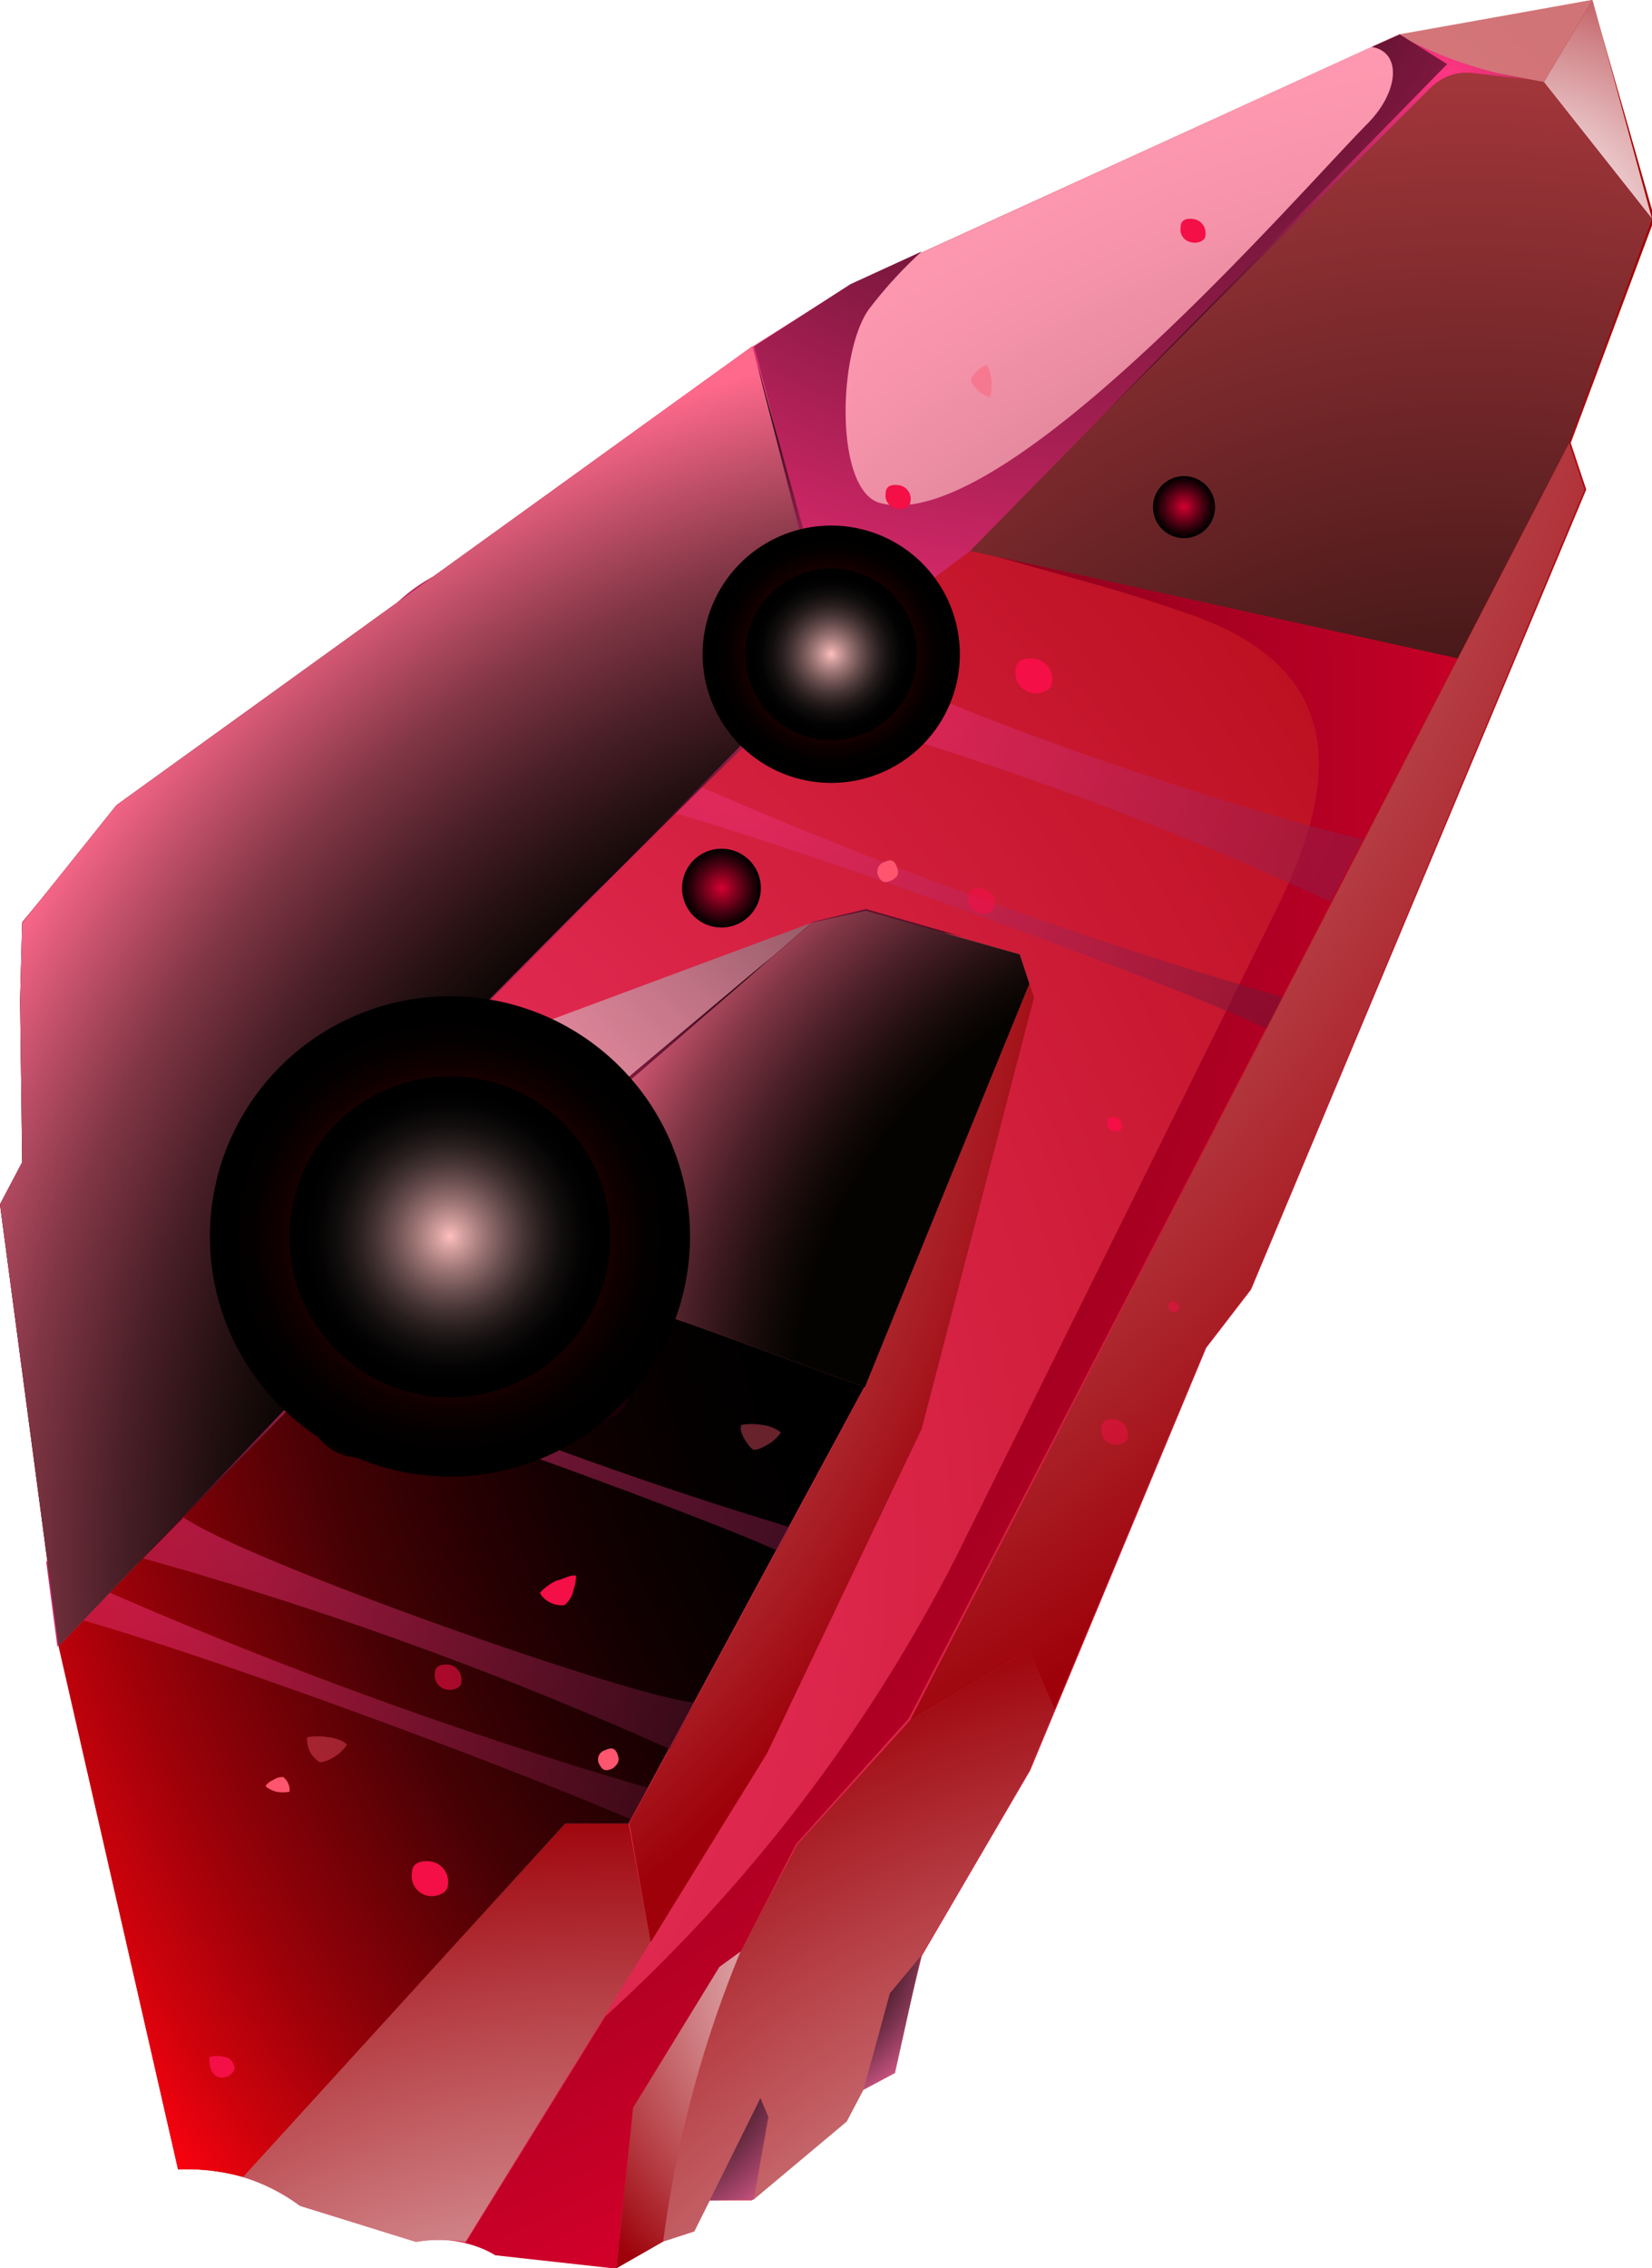 <svg xmlns="http://www.w3.org/2000/svg" xmlns:xlink="http://www.w3.org/1999/xlink" viewBox="0 0 39.43 54.12"><defs><style>.cls-1{isolation:isolate;}.cls-10,.cls-11,.cls-12,.cls-13,.cls-14,.cls-15,.cls-16,.cls-17,.cls-18,.cls-19,.cls-2,.cls-20,.cls-21,.cls-22,.cls-23,.cls-24,.cls-3,.cls-30,.cls-31,.cls-32,.cls-33,.cls-34,.cls-35,.cls-36,.cls-37,.cls-38,.cls-39,.cls-4,.cls-41,.cls-42,.cls-43,.cls-44,.cls-45,.cls-46,.cls-47,.cls-5,.cls-52,.cls-6,.cls-7,.cls-8,.cls-9{fill-rule:evenodd;}.cls-2{fill:url(#radial-gradient);}.cls-10,.cls-12,.cls-17,.cls-21,.cls-3,.cls-4,.cls-8,.cls-9{mix-blend-mode:multiply;}.cls-3{fill:url(#radial-gradient-2);}.cls-4{fill:url(#radial-gradient-3);}.cls-13,.cls-14,.cls-15,.cls-16,.cls-18,.cls-19,.cls-20,.cls-22,.cls-23,.cls-24,.cls-25,.cls-26,.cls-27,.cls-28,.cls-29,.cls-30,.cls-31,.cls-32,.cls-33,.cls-34,.cls-35,.cls-36,.cls-37,.cls-38,.cls-39,.cls-40,.cls-41,.cls-42,.cls-43,.cls-44,.cls-45,.cls-46,.cls-47,.cls-5,.cls-52,.cls-53,.cls-6,.cls-7{mix-blend-mode:screen;}.cls-5{fill:url(#radial-gradient-4);}.cls-6{fill:url(#radial-gradient-5);}.cls-7{fill:url(#radial-gradient-6);}.cls-8{fill:url(#radial-gradient-7);}.cls-9{fill:url(#radial-gradient-8);}.cls-10{fill:url(#radial-gradient-9);}.cls-11{fill:#ffe9ef;}.cls-11,.cls-25,.cls-26,.cls-27,.cls-28,.cls-29,.cls-34,.cls-40{opacity:0.5;}.cls-12{fill:url(#radial-gradient-10);}.cls-13{fill:url(#radial-gradient-11);}.cls-14{fill:url(#radial-gradient-12);}.cls-15{fill:url(#radial-gradient-13);}.cls-16{fill:url(#radial-gradient-14);}.cls-17{fill:url(#radial-gradient-15);}.cls-18{fill:url(#radial-gradient-16);}.cls-19{fill:url(#radial-gradient-17);}.cls-20{fill:url(#radial-gradient-18);}.cls-21{fill:url(#radial-gradient-19);}.cls-22{fill:url(#radial-gradient-20);}.cls-23{fill:url(#radial-gradient-21);}.cls-24{fill:url(#radial-gradient-22);}.cls-25{fill:url(#radial-gradient-23);}.cls-26{fill:url(#radial-gradient-24);}.cls-27{fill:url(#radial-gradient-25);}.cls-28{fill:url(#radial-gradient-26);}.cls-29{fill:url(#radial-gradient-27);}.cls-30{fill:url(#radial-gradient-28);}.cls-31{fill:url(#radial-gradient-29);}.cls-32,.cls-33,.cls-34,.cls-35{fill:#f40f46;}.cls-33{opacity:0.6;}.cls-35{opacity:0.35;}.cls-36,.cls-37{fill:#ff556e;}.cls-37{opacity:0.4;}.cls-38{fill:url(#radial-gradient-30);}.cls-39{fill:url(#radial-gradient-31);}.cls-40{fill:url(#radial-gradient-32);}.cls-41{fill:url(#radial-gradient-33);}.cls-42{fill:url(#radial-gradient-34);}.cls-43{fill:url(#radial-gradient-35);}.cls-44{fill:url(#radial-gradient-36);}.cls-45{fill:url(#radial-gradient-37);}.cls-46{fill:url(#radial-gradient-38);}.cls-47{fill:url(#radial-gradient-39);}.cls-48{mask:url(#mask);}.cls-49{mask:url(#mask-2);}.cls-50{mask:url(#mask-3);}.cls-51{mask:url(#mask-4);}.cls-52{fill:url(#radial-gradient-40);}.cls-53{fill:url(#radial-gradient-41);}.cls-54{mask:url(#mask-5);}.cls-55{mask:url(#mask-6);}.cls-56{mask:url(#mask-7);}.cls-57{mask:url(#mask-8);}.cls-58{filter:url(#luminosity-noclip-8);}.cls-59{filter:url(#luminosity-noclip-7);}.cls-60{filter:url(#luminosity-noclip-6);}.cls-61{filter:url(#luminosity-noclip-5);}.cls-62{filter:url(#luminosity-noclip-4);}.cls-63{filter:url(#luminosity-noclip-3);}.cls-64{filter:url(#luminosity-noclip-2);}.cls-65{filter:url(#luminosity-noclip);}</style><radialGradient id="radial-gradient" cx="0.37" cy="37.1" r="51.44" gradientUnits="userSpaceOnUse"><stop offset="0" stop-color="#ff3d78"></stop><stop offset="1" stop-color="#a30000"></stop></radialGradient><radialGradient id="radial-gradient-2" cx="-1.91" cy="-0.89" r="49.04" gradientUnits="userSpaceOnUse"><stop offset="0" stop-color="#fff"></stop><stop offset="0.09" stop-color="#fcf6f7"></stop><stop offset="0.22" stop-color="#f3dfe0"></stop><stop offset="0.39" stop-color="#e4b8bb"></stop><stop offset="0.59" stop-color="#d08387"></stop><stop offset="0.81" stop-color="#b64046"></stop><stop offset="1" stop-color="#9e0109"></stop></radialGradient><radialGradient id="radial-gradient-3" cx="31.76" cy="67.86" r="29.86" xlink:href="#radial-gradient-2"></radialGradient><radialGradient id="radial-gradient-4" cx="-15.06" cy="17.89" r="35.31" gradientUnits="userSpaceOnUse"><stop offset="0.24" stop-color="#050300"></stop><stop offset="0.31" stop-color="#0e0301"></stop><stop offset="0.43" stop-color="#250302"></stop><stop offset="0.58" stop-color="#4c0204"></stop><stop offset="0.75" stop-color="#810208"></stop><stop offset="0.94" stop-color="#c4010c"></stop><stop offset="1" stop-color="#db010d"></stop></radialGradient><radialGradient id="radial-gradient-5" cx="38.38" cy="31.26" r="30.75" gradientUnits="userSpaceOnUse"><stop offset="0" stop-color="#050300"></stop><stop offset="0.21" stop-color="#4d2e33"></stop><stop offset="0.42" stop-color="#8c5460"></stop><stop offset="0.61" stop-color="#be7283"></stop><stop offset="0.78" stop-color="#e1879c"></stop><stop offset="0.91" stop-color="#f794ab"></stop><stop offset="1" stop-color="#ff99b1"></stop></radialGradient><radialGradient id="radial-gradient-6" cx="25.66" cy="14.83" r="20.64" xlink:href="#radial-gradient-5"></radialGradient><radialGradient id="radial-gradient-7" cx="5.66" cy="18.84" r="32.44" xlink:href="#radial-gradient-2"></radialGradient><radialGradient id="radial-gradient-8" cx="-3.66" cy="22.05" r="29.75" xlink:href="#radial-gradient-2"></radialGradient><radialGradient id="radial-gradient-9" cx="14.83" cy="67.36" r="24.31" xlink:href="#radial-gradient-2"></radialGradient><radialGradient id="radial-gradient-10" cx="36.26" cy="6.05" r="9.07" xlink:href="#radial-gradient-2"></radialGradient><radialGradient id="radial-gradient-11" cx="35.07" cy="26.25" r="38.88" gradientUnits="userSpaceOnUse"><stop offset="0" stop-color="#050300"></stop><stop offset="1" stop-color="#ff545d"></stop></radialGradient><radialGradient id="radial-gradient-12" cx="34.57" cy="1.78" r="11.95" gradientUnits="userSpaceOnUse"><stop offset="0" stop-color="#ff3682"></stop><stop offset="1"></stop></radialGradient><radialGradient id="radial-gradient-13" cx="14.54" cy="48.28" r="6.11" gradientUnits="userSpaceOnUse"><stop offset="0.25"></stop><stop offset="0.33" stop-color="#050203"></stop><stop offset="0.42" stop-color="#14080d"></stop><stop offset="0.52" stop-color="#2e131d"></stop><stop offset="0.63" stop-color="#512133"></stop><stop offset="0.74" stop-color="#7e3450"></stop><stop offset="0.86" stop-color="#b54b73"></stop><stop offset="0.98" stop-color="#f5659c"></stop><stop offset="1" stop-color="#ff69a2"></stop></radialGradient><radialGradient id="radial-gradient-14" cx="18.33" cy="46.09" r="5.06" xlink:href="#radial-gradient-13"></radialGradient><radialGradient id="radial-gradient-15" cx="22.84" cy="46.63" r="10.66" xlink:href="#radial-gradient-2"></radialGradient><radialGradient id="radial-gradient-16" cx="19.22" cy="10.92" r="35.65" xlink:href="#radial-gradient-12"></radialGradient><radialGradient id="radial-gradient-17" cx="25.24" cy="-3.54" r="21.47" gradientUnits="userSpaceOnUse"><stop offset="0"></stop><stop offset="1" stop-color="#ff307e"></stop></radialGradient><radialGradient id="radial-gradient-18" cx="-6.96" cy="15.59" r="29.74" xlink:href="#radial-gradient-17"></radialGradient><radialGradient id="radial-gradient-19" cx="-4.78" cy="16.11" r="42.83" xlink:href="#radial-gradient-2"></radialGradient><radialGradient id="radial-gradient-20" cx="39.06" cy="27.25" r="42.83" gradientUnits="userSpaceOnUse"><stop offset="0.49"></stop><stop offset="0.55" stop-color="#040000"></stop><stop offset="0.62" stop-color="#110001"></stop><stop offset="0.68" stop-color="#260002"></stop><stop offset="0.75" stop-color="#440104"></stop><stop offset="0.81" stop-color="#6b0106"></stop><stop offset="0.88" stop-color="#9a0109"></stop><stop offset="0.95" stop-color="#d0020c"></stop><stop offset="1" stop-color="#ff020f"></stop></radialGradient><radialGradient id="radial-gradient-21" cx="24.52" cy="29.28" r="23.39" xlink:href="#radial-gradient-17"></radialGradient><radialGradient id="radial-gradient-22" cx="-3.16" cy="17.85" r="40.84" gradientUnits="userSpaceOnUse"><stop offset="0"></stop><stop offset="1" stop-color="#d4002a"></stop></radialGradient><radialGradient id="radial-gradient-23" cx="9.95" cy="30.93" r="21.62" xlink:href="#radial-gradient-12"></radialGradient><radialGradient id="radial-gradient-24" cx="5.77" cy="34.92" r="19.82" xlink:href="#radial-gradient-12"></radialGradient><radialGradient id="radial-gradient-25" cx="4.04" cy="37.22" r="20.01" xlink:href="#radial-gradient-12"></radialGradient><radialGradient id="radial-gradient-26" cx="20.13" cy="15.09" r="28.89" xlink:href="#radial-gradient-12"></radialGradient><radialGradient id="radial-gradient-27" cx="17.83" cy="17.36" r="24.39" xlink:href="#radial-gradient-12"></radialGradient><radialGradient id="radial-gradient-28" cx="19.93" cy="15.77" r="7.47" xlink:href="#radial-gradient-12"></radialGradient><radialGradient id="radial-gradient-29" cx="10.85" cy="30.09" r="11.78" xlink:href="#radial-gradient-12"></radialGradient><radialGradient id="radial-gradient-30" cx="28.26" cy="12.09" r="0.73" gradientUnits="userSpaceOnUse"><stop offset="0" stop-color="#d40031"></stop><stop offset="0.13" stop-color="#b5002a"></stop><stop offset="0.56" stop-color="#550014"></stop><stop offset="0.86" stop-color="#180005"></stop><stop offset="1"></stop></radialGradient><radialGradient id="radial-gradient-31" cx="12.89" cy="17.25" r="0.81" xlink:href="#radial-gradient-30"></radialGradient><radialGradient id="radial-gradient-32" cx="9.03" cy="21.06" r="1.23" xlink:href="#radial-gradient-30"></radialGradient><radialGradient id="radial-gradient-33" cx="8.59" cy="33.53" r="1.25" xlink:href="#radial-gradient-30"></radialGradient><radialGradient id="radial-gradient-34" cx="-4.46" cy="247.82" r="0.94" gradientTransform="translate(265.04 25.65) rotate(90)" xlink:href="#radial-gradient-30"></radialGradient><radialGradient id="radial-gradient-35" cx="7.44" cy="250.85" r="0.94" gradientTransform="translate(265.04 25.65) rotate(90)" xlink:href="#radial-gradient-30"></radialGradient><radialGradient id="radial-gradient-36" cx="25.17" cy="37.18" r="29.18" gradientUnits="userSpaceOnUse"><stop offset="0.62" stop-color="#050300"></stop><stop offset="0.65" stop-color="#0e0705"></stop><stop offset="0.7" stop-color="#251012"></stop><stop offset="0.77" stop-color="#4c2028"></stop><stop offset="0.85" stop-color="#813645"></stop><stop offset="0.93" stop-color="#c4516b"></stop><stop offset="1" stop-color="#ff698c"></stop></radialGradient><radialGradient id="radial-gradient-37" cx="30.27" cy="33.9" r="18.38" xlink:href="#radial-gradient-36"></radialGradient><radialGradient id="radial-gradient-38" cx="10.74" cy="29.5" r="5.28" gradientUnits="userSpaceOnUse"><stop offset="0" stop-color="red"></stop><stop offset="0.09" stop-color="#d40000"></stop><stop offset="0.23" stop-color="#9d0000"></stop><stop offset="0.37" stop-color="#6d0000"></stop><stop offset="0.5" stop-color="#460000"></stop><stop offset="0.63" stop-color="#270000"></stop><stop offset="0.76" stop-color="#100"></stop><stop offset="0.89" stop-color="#040000"></stop><stop offset="1"></stop></radialGradient><radialGradient id="radial-gradient-39" cx="10.74" cy="29.5" r="3.52" gradientUnits="userSpaceOnUse"><stop offset="0" stop-color="#ffbfbf"></stop><stop offset="0.09" stop-color="#d49f9f"></stop><stop offset="0.23" stop-color="#9d7575"></stop><stop offset="0.37" stop-color="#6d5151"></stop><stop offset="0.5" stop-color="#463434"></stop><stop offset="0.63" stop-color="#271d1d"></stop><stop offset="0.76" stop-color="#110d0d"></stop><stop offset="0.89" stop-color="#040303"></stop><stop offset="1"></stop></radialGradient><filter id="luminosity-noclip" x="10.57" y="23.36" width="0.34" height="12.28" filterUnits="userSpaceOnUse" color-interpolation-filters="sRGB"></filter><mask id="mask" x="10.57" y="23.36" width="0.34" height="12.28" maskUnits="userSpaceOnUse"><g class="cls-65"><image width="1" height="13" transform="translate(10.09 23.36)"></image></g></mask><filter id="luminosity-noclip-2" x="4.6" y="29.33" width="12.28" height="0.34" filterUnits="userSpaceOnUse" color-interpolation-filters="sRGB"></filter><mask id="mask-2" x="4.6" y="29.33" width="12.28" height="0.34" maskUnits="userSpaceOnUse"><g class="cls-64"><image width="13" height="2" transform="translate(4.09 28.36)"></image></g></mask><filter id="luminosity-noclip-3" x="8.06" y="26.82" width="5.36" height="5.36" filterUnits="userSpaceOnUse" color-interpolation-filters="sRGB"></filter><mask id="mask-3" x="8.06" y="26.82" width="5.36" height="5.36" maskUnits="userSpaceOnUse"><g class="cls-63"><image width="7" height="6" transform="translate(7.09 26.36)"></image></g></mask><mask id="mask-4" x="8.06" y="26.82" width="5.36" height="5.36" maskUnits="userSpaceOnUse"><g class="cls-62"><image width="7" height="6" transform="translate(7.09 26.36)"></image></g></mask><radialGradient id="radial-gradient-40" cx="19.84" cy="15.61" r="2.82" xlink:href="#radial-gradient-38"></radialGradient><radialGradient id="radial-gradient-41" cx="19.84" cy="15.61" r="1.88" xlink:href="#radial-gradient-39"></radialGradient><filter id="luminosity-noclip-5" x="19.75" y="12.33" width="0.18" height="6.57" filterUnits="userSpaceOnUse" color-interpolation-filters="sRGB"></filter><mask id="mask-5" x="19.75" y="12.33" width="0.18" height="6.57" maskUnits="userSpaceOnUse"><g class="cls-61"><image width="1" height="8" transform="translate(19.09 11.36)"></image></g></mask><filter id="luminosity-noclip-6" x="16.56" y="15.52" width="6.57" height="0.18" filterUnits="userSpaceOnUse" color-interpolation-filters="sRGB"></filter><mask id="mask-6" x="16.56" y="15.52" width="6.57" height="0.18" maskUnits="userSpaceOnUse"><g class="cls-60"><use transform="translate(16.09 15.36)" xlink:href="#image"></use></g></mask><filter id="luminosity-noclip-7" x="18.41" y="14.18" width="2.87" height="2.87" filterUnits="userSpaceOnUse" color-interpolation-filters="sRGB"></filter><mask id="mask-7" x="18.41" y="14.18" width="2.87" height="2.87" maskUnits="userSpaceOnUse"><g class="cls-59"><image width="4" height="4" transform="translate(18.09 13.36)"></image></g></mask><mask id="mask-8" x="18.41" y="14.18" width="2.87" height="2.87" maskUnits="userSpaceOnUse"><g class="cls-58"><image width="4" height="4" transform="translate(18.09 13.36)"></image></g></mask><image id="image" width="8" height="1"></image></defs><g class="cls-1"><g id="Layer_2" data-name="Layer 2"><g id="Layer_1-2" data-name="Layer 1"><path class="cls-2" d="M18,8.26l-15.19,11L.53,22,.48,23.87l.05,3.86-.53,1L1.4,39.28,4.25,51.76a4.45,4.45,0,0,1,2.91.87l2.77.86a2.82,2.82,0,0,1,1.89.31l2.89.32,1.12-.64.74-.24.37-.74,1,0,2.22-1.86.4-.76.75-.4L22,46.67l2.59-4.43,4.2-10.08,1.07-1.39,8-19.09-.37-1.11,2-5.35L38,0l-4.6.82-13.14,6L18,8.26Z"></path><polygon class="cls-3" points="37.45 10.57 21.72 41.05 24.55 39.36 25.17 40.79 28.77 32.16 29.84 30.77 37.82 11.68 37.45 10.57 37.45 10.57"></polygon><polygon class="cls-4" points="21.72 41.05 19.03 44.01 17.68 46.55 17.17 46.92 15.11 50.28 14.71 54.12 15.83 53.48 16.57 53.24 16.94 52.5 17.99 52.48 20.21 50.62 20.61 49.86 21.36 49.46 21.98 46.67 24.57 42.24 25.17 40.79 24.55 39.36 21.72 41.05 21.72 41.05"></polygon><polygon class="cls-5" points="1.4 39.28 10.74 29.5 10.06 25.48 19.84 15.61 17.96 8.26 2.78 19.21 0.53 22.02 0.48 23.87 0.53 27.73 0 28.74 1.4 39.28 1.4 39.28"></polygon><polygon class="cls-6" points="17.96 8.26 19.84 15.61 23.13 13.14 34.54 1.53 33.41 0.81 20.27 6.82 17.96 8.26 17.96 8.26"></polygon><polygon class="cls-7" points="10.06 25.48 19.39 22.01 10.74 29.5 10.06 25.48 10.06 25.48"></polygon><polygon class="cls-8" points="10.74 29.5 20.64 33.1 24.57 23.47 24.34 22.77 20.67 21.73 19.39 22.01 10.74 29.5 10.74 29.5"></polygon><polygon class="cls-9" points="15.02 43.5 15.53 46.34 18.31 41.83 22 34.09 24.68 23.8 24.57 23.47 20.64 33.1 15.02 43.5 15.02 43.5"></polygon><path class="cls-10" d="M15.53,46.34,15,43.5H13.49L5.8,51.94a4.59,4.59,0,0,1,1.36.69l2.77.86a3.92,3.92,0,0,1,1.18,0l4.42-7.17Z"></path><polygon class="cls-11" points="36.85 1.96 38.01 0 33.41 0.81 34.54 1.53 36.85 1.96 36.85 1.96"></polygon><polygon class="cls-12" points="38.01 0 36.85 1.96 39.43 5.22 38.01 0 38.01 0"></polygon><polygon class="cls-13" points="39.43 5.22 36.85 1.96 34.54 1.53 23.13 13.14 34.79 15.71 37.45 10.57 39.43 5.22 39.43 5.22"></polygon><path class="cls-14" d="M33.5.87l.56.45c.07.06.17.17.17.22s-.08.18-.14.24L25.33,10.9l8.81-8.8a1.21,1.21,0,0,1,1-.36l1.36.16a10.06,10.06,0,0,1-3-1Z"></path><polygon class="cls-15" points="18.34 50.51 18.15 50.06 16.94 52.5 17.99 52.48 18.34 50.51 18.34 50.51"></polygon><polygon class="cls-16" points="20.61 49.86 21.36 49.46 21.98 46.67 21.24 47.56 20.61 49.86 20.61 49.86"></polygon><path class="cls-17" d="M15.83,53.48a27.3,27.3,0,0,1,1.85-6.93l-.51.37-2.06,3.36-.4,3.84,1.12-.64Z"></path><path class="cls-18" d="M10.35,13.75a4.07,4.07,0,0,0-2.09,2.94L5.44,33c-.35,2.05-.6,2.71-1.78,3.94l7.08-7.42-.68-4,9.78-9.86L18,8.26l-7.62,5.49Z"></path><path class="cls-19" d="M21,12c-1.11-.31-1-3.76-.2-4.7A10.26,10.26,0,0,1,22,6l-1.7.78L18,8.26l1.87,7.35,3.29-2.47L34.54,1.53,33.41.82l-.67.3c.72.12.66,1.06-.1,1.83C30.9,4.71,23.93,12.81,21,12Z"></path><path class="cls-20" d="M18.05,16.44c-3.19,3.87-8.12,7.54-9.7,9-.53.47-.14.91.06,1.44A7.44,7.44,0,0,1,9,29.52c-.08,1.42-5.06,7.66-6.9,8a.93.93,0,0,1-1-.28l.27,2.05,9.34-9.78-.68-4,9.78-9.86L18,8.26,8.73,14.92c2.27-1.51,5.5-3.72,7.15-4.28a1.58,1.58,0,0,1,1.19,0c1.4.82,2,4.58,1,5.8Z"></path><path class="cls-21" d="M20.64,33.1l-9.9-3.6L1.4,39.28,4.25,51.76a5.17,5.17,0,0,1,1.55.18l7.69-8.43H15l5.62-10.4Z"></path><path class="cls-22" d="M20.64,33.1l-9.9-3.6L1.4,39.28,4.25,51.76a5.17,5.17,0,0,1,1.55.18l7.69-8.43H15l5.62-10.4Z"></path><path class="cls-23" d="M15.72,27.55a17.39,17.39,0,0,1,4.57-5,4.1,4.1,0,0,1,2.76-.18l-2.38-.68L19.39,22,10.74,29.5l9.9,3.6.68-1.68a1.09,1.09,0,0,1-.83.42A8.45,8.45,0,0,1,15.76,30a2,2,0,0,1,0-2.4Z"></path><path class="cls-24" d="M28.38,14.65c4,1.38,3.46,4.26,2.07,7.08L22.84,37.11a38.44,38.44,0,0,1-8.39,11l-3.34,5.41a2.32,2.32,0,0,1,.71.29l2.89.32.4-3.84,2.06-3.36.51-.37L19,44l2.69-3L34.79,15.71l-11-2.43c1.79.52,2.82.75,4.58,1.37Z"></path><path class="cls-25" d="M7.94,32.44a100.08,100.08,0,0,0,10.92,4l-.31.56c-1.43-.68-8.84-3.4-11.08-4l.47-.49Z"></path><path class="cls-26" d="M4.36,36.19c1.49,1.06,10.75,4.32,12.21,4.43L16,41.74A89.35,89.35,0,0,0,3.41,37.18l1-1Z"></path><path class="cls-27" d="M2.62,38a107.47,107.47,0,0,0,12.85,4.66l-.41.75c-3-1.29-9.7-3.78-13.08-4.75L2.62,38Z"></path><path class="cls-28" d="M20,15.46c1.81,1.32,9.93,4,12.53,4.56-.25.5-.51,1-.77,1.5a79.06,79.06,0,0,0-13.1-4.76L20,15.46Z"></path><path class="cls-29" d="M16.76,18.79a115.58,115.58,0,0,0,13.85,5c-.12.25-.25.5-.38.75-2.61-1.22-11-4.26-14.17-5.15l.7-.63Z"></path><path class="cls-30" d="M18.08,8.71l1.38,6.19A1.2,1.2,0,0,1,19.15,16l-6.74,7.07C15.57,20,18.62,16.79,22,14l-1.72,1.09c-.09,0-.27.13-.32.1s-.12-.18-.15-.28L18.08,8.71Z"></path><path class="cls-31" d="M3.24,37.36l7-7.64a.92.92,0,0,0,.24-.76l-.42-3.31.72,3.29s0,.14.08.16.13,0,.17-.07l7.39-6.2-7.19,6.46s-.11.1-.1.16.09.08.15.1L17.68,32l-6.33-2.15a.9.9,0,0,0-1,.23L3.24,37.36Z"></path><path class="cls-32" d="M28.18,5.42c0-.19.16-.22.33-.19a.34.34,0,0,1,.26.39c0,.14-.22.2-.34.16a.31.31,0,0,1-.25-.36Z"></path><path class="cls-32" d="M2.93,23.87c0-.18.17-.21.33-.19a.35.35,0,0,1,.27.39c0,.14-.23.21-.34.17a.33.33,0,0,1-.26-.37Z"></path><path class="cls-32" d="M21.14,11.77c0-.19.16-.22.33-.19a.33.33,0,0,1,.26.39c0,.14-.22.2-.34.16a.31.31,0,0,1-.25-.36Z"></path><path class="cls-33" d="M23.11,21.4c0-.19.17-.23.34-.2a.37.37,0,0,1,.29.41c0,.15-.24.22-.36.18a.35.35,0,0,1-.27-.39Z"></path><path class="cls-33" d="M10.38,39.93c0-.2.18-.23.35-.21a.37.37,0,0,1,.28.42c0,.14-.23.21-.36.17a.34.34,0,0,1-.27-.38Z"></path><path class="cls-34" d="M13.43,25c0-.19.18-.23.35-.2a.37.37,0,0,1,.28.41c0,.15-.23.22-.36.18a.35.35,0,0,1-.27-.39Z"></path><path class="cls-34" d="M18.83,26.24c0-.2.18-.23.35-.21a.38.38,0,0,1,.28.42c0,.14-.23.21-.36.17a.34.34,0,0,1-.27-.38Z"></path><path class="cls-34" d="M26.29,34.07c0-.19.18-.23.35-.2a.37.37,0,0,1,.28.41c0,.15-.24.22-.36.18a.34.34,0,0,1-.27-.39Z"></path><path class="cls-34" d="M27.89,31.14c0-.08.07-.09.14-.08a.14.14,0,0,1,.11.17.11.11,0,0,1-.15.07.14.14,0,0,1-.1-.16Z"></path><path class="cls-32" d="M1.45,26.51c0-.27.25-.32.48-.28a.5.5,0,0,1,.39.56c0,.21-.32.31-.5.25a.48.48,0,0,1-.37-.53Z"></path><path class="cls-35" d="M5.84,24.25c0-.26.24-.31.47-.28a.51.51,0,0,1,.39.57c0,.2-.32.3-.5.24a.45.45,0,0,1-.36-.53Z"></path><path class="cls-32" d="M24.24,16c0-.27.25-.32.48-.28a.49.49,0,0,1,.39.56c0,.21-.32.3-.5.25a.48.48,0,0,1-.37-.53Z"></path><path class="cls-32" d="M9.83,44.7c0-.27.24-.32.48-.28a.49.49,0,0,1,.38.56c0,.2-.32.3-.49.25a.48.48,0,0,1-.37-.53Z"></path><path class="cls-32" d="M15.29,17.2c0-.11.1-.13.2-.11a.2.2,0,0,1,.15.23c0,.08-.13.12-.2.09a.19.19,0,0,1-.15-.21Z"></path><path class="cls-32" d="M3.23,31.13c0-.11.1-.13.19-.12a.21.21,0,0,1,.16.23c0,.08-.13.12-.2.1a.18.18,0,0,1-.15-.21Z"></path><path class="cls-32" d="M26.43,26.77c0-.11.1-.13.19-.11a.21.21,0,0,1,.16.23c0,.08-.13.12-.2.1a.19.19,0,0,1-.15-.22Z"></path><path class="cls-36" d="M6.91,42.75a.85.85,0,0,1-.32,0s-.22-.07-.25-.14a.42.42,0,0,1,.18-.14.4.4,0,0,1,.24-.07.39.39,0,0,1,.15.35Z"></path><path class="cls-37" d="M7.33,41.45a1.47,1.47,0,0,1,.51,0c.09,0,.38.08.44.18a.92.92,0,0,1-.26.26.84.84,0,0,1-.38.16.63.63,0,0,1-.31-.54Z"></path><path class="cls-37" d="M17.69,34a1.46,1.46,0,0,1,.51,0,.85.85,0,0,1,.44.18,1,1,0,0,1-.27.26c-.08.05-.29.17-.38.15s-.33-.37-.31-.53Z"></path><path class="cls-37" d="M23.56,8.71a1.15,1.15,0,0,1,.11.39c0,.08,0,.31-.05.38a.84.84,0,0,1-.26-.15c-.05-.05-.19-.19-.19-.26s.22-.33.35-.35Z"></path><path class="cls-32" d="M.73,30.27a1.89,1.89,0,0,1,.06-.67c0-.11.17-.48.31-.54a1.27,1.27,0,0,1,.3.39,1,1,0,0,1,.14.52.85.85,0,0,1-.75.32Z"></path><path class="cls-32" d="M12.89,38a1.28,1.28,0,0,1,.4-.29c.08,0,.35-.16.46-.11a1.15,1.15,0,0,1-.07.36c0,.09-.13.3-.22.34a.62.62,0,0,1-.55-.25Z"></path><path class="cls-36" d="M6.37,19.35c-.14.07-.24.08-.31-.07s0-.26.12-.35.24-.07.3.1,0,.24-.11.32Z"></path><path class="cls-36" d="M14.63,42.19c-.14.07-.24.07-.31-.07a.23.23,0,0,1,.12-.36c.15-.07.24-.06.3.1s0,.24-.11.33Z"></path><path class="cls-36" d="M21.29,21c-.14.07-.24.07-.31-.07a.24.24,0,0,1,.12-.36c.15-.07.24-.06.3.1s.05.24-.11.33Z"></path><path class="cls-32" d="M5,49.08a.63.63,0,0,1,.36,0c.11,0,.27.16.23.31a.32.32,0,0,1-.37.17c-.2-.07-.23-.3-.22-.48Z"></path><path class="cls-32" d="M15.64,12.34c.06,0,.12.12.14.17s0,.19,0,.23a.2.2,0,0,1-.23-.11c-.05-.12.05-.23.14-.29Z"></path><path class="cls-32" d="M28.46,12a.21.21,0,0,1-.12.28.21.21,0,0,1-.27-.14.22.22,0,0,1,.13-.3c.12,0,.22.05.26.16Z"></path><path class="cls-38" d="M29,12.09a.74.74,0,1,1-.74-.73A.74.74,0,0,1,29,12.09Z"></path><path class="cls-32" d="M13.1,17.18a.23.23,0,0,1-.13.31.22.22,0,0,1-.3-.15.27.27,0,0,1,.14-.34.23.23,0,0,1,.29.18Z"></path><path class="cls-39" d="M13.7,17.25a.82.82,0,1,1-.81-.81A.81.81,0,0,1,13.7,17.25Z"></path><path class="cls-32" d="M8.76,20.68a.46.46,0,0,1,.62.16c.11.15.14.5-.05.59a.49.49,0,0,1-.66-.17c-.11-.21-.16-.46.09-.58Z"></path><circle class="cls-40" cx="9.03" cy="21.06" r="1.23"></circle><path class="cls-32" d="M8.31,33.15a.46.46,0,0,1,.63.17c.12.15.14.5,0,.6a.5.5,0,0,1-.67-.18c-.11-.21-.16-.47.09-.59Z"></path><path class="cls-41" d="M9.84,33.53a1.25,1.25,0,1,1-1.25-1.25A1.25,1.25,0,0,1,9.84,33.53Z"></path><path class="cls-32" d="M17.51,21a.36.36,0,0,1-.13.47c-.11.09-.38.11-.45,0a.38.38,0,0,1,.13-.51c.16-.09.36-.12.45.07Z"></path><path class="cls-42" d="M17.22,22.13a.94.94,0,1,1,.94-.94A.94.94,0,0,1,17.22,22.13Z"></path><path class="cls-32" d="M14.48,32.88a.34.34,0,0,1-.13.47c-.11.09-.37.11-.45,0a.37.37,0,0,1,.14-.5c.16-.09.35-.12.44.07Z"></path><path class="cls-43" d="M14.19,34a.94.94,0,1,1,.94-.94A.94.94,0,0,1,14.19,34Z"></path><polygon class="cls-44" points="1.4 39.28 10.74 29.5 10.06 25.48 19.84 15.61 17.96 8.26 2.78 19.21 0.53 22.02 0.48 23.87 0.53 27.73 0 28.74 1.4 39.28 1.4 39.28"></polygon><polygon class="cls-45" points="10.74 29.5 20.64 33.1 24.57 23.47 24.34 22.77 20.67 21.73 19.39 22.01 10.74 29.5 10.74 29.5"></polygon><path class="cls-46" d="M16.47,29.5a5.73,5.73,0,1,1-5.73-5.73A5.73,5.73,0,0,1,16.47,29.5Z"></path><path class="cls-47" d="M14.57,29.5a3.83,3.83,0,1,1-3.83-3.82A3.83,3.83,0,0,1,14.57,29.5Z"></path><g class="cls-48"><image width="1" height="13" transform="translate(10.09 23.36)"></image></g><g class="cls-49"><image width="13" height="2" transform="translate(4.09 28.36)"></image></g><g class="cls-50"><image width="7" height="6" transform="translate(7.09 26.36)"></image></g><g class="cls-51"><image width="7" height="6" transform="translate(7.09 26.36)"></image></g><path class="cls-52" d="M22.91,15.61a3.07,3.07,0,1,1-3.07-3.07A3.07,3.07,0,0,1,22.91,15.61Z"></path><circle class="cls-53" cx="19.84" cy="15.61" r="2.05"></circle><g class="cls-54"><image width="1" height="8" transform="translate(19.09 11.36)"></image></g><g class="cls-55"><use transform="translate(16.09 15.36)" xlink:href="#image"></use></g><g class="cls-56"><image width="4" height="4" transform="translate(18.09 13.36)"></image></g><g class="cls-57"><image width="4" height="4" transform="translate(18.09 13.36)"></image></g></g></g></g></svg>